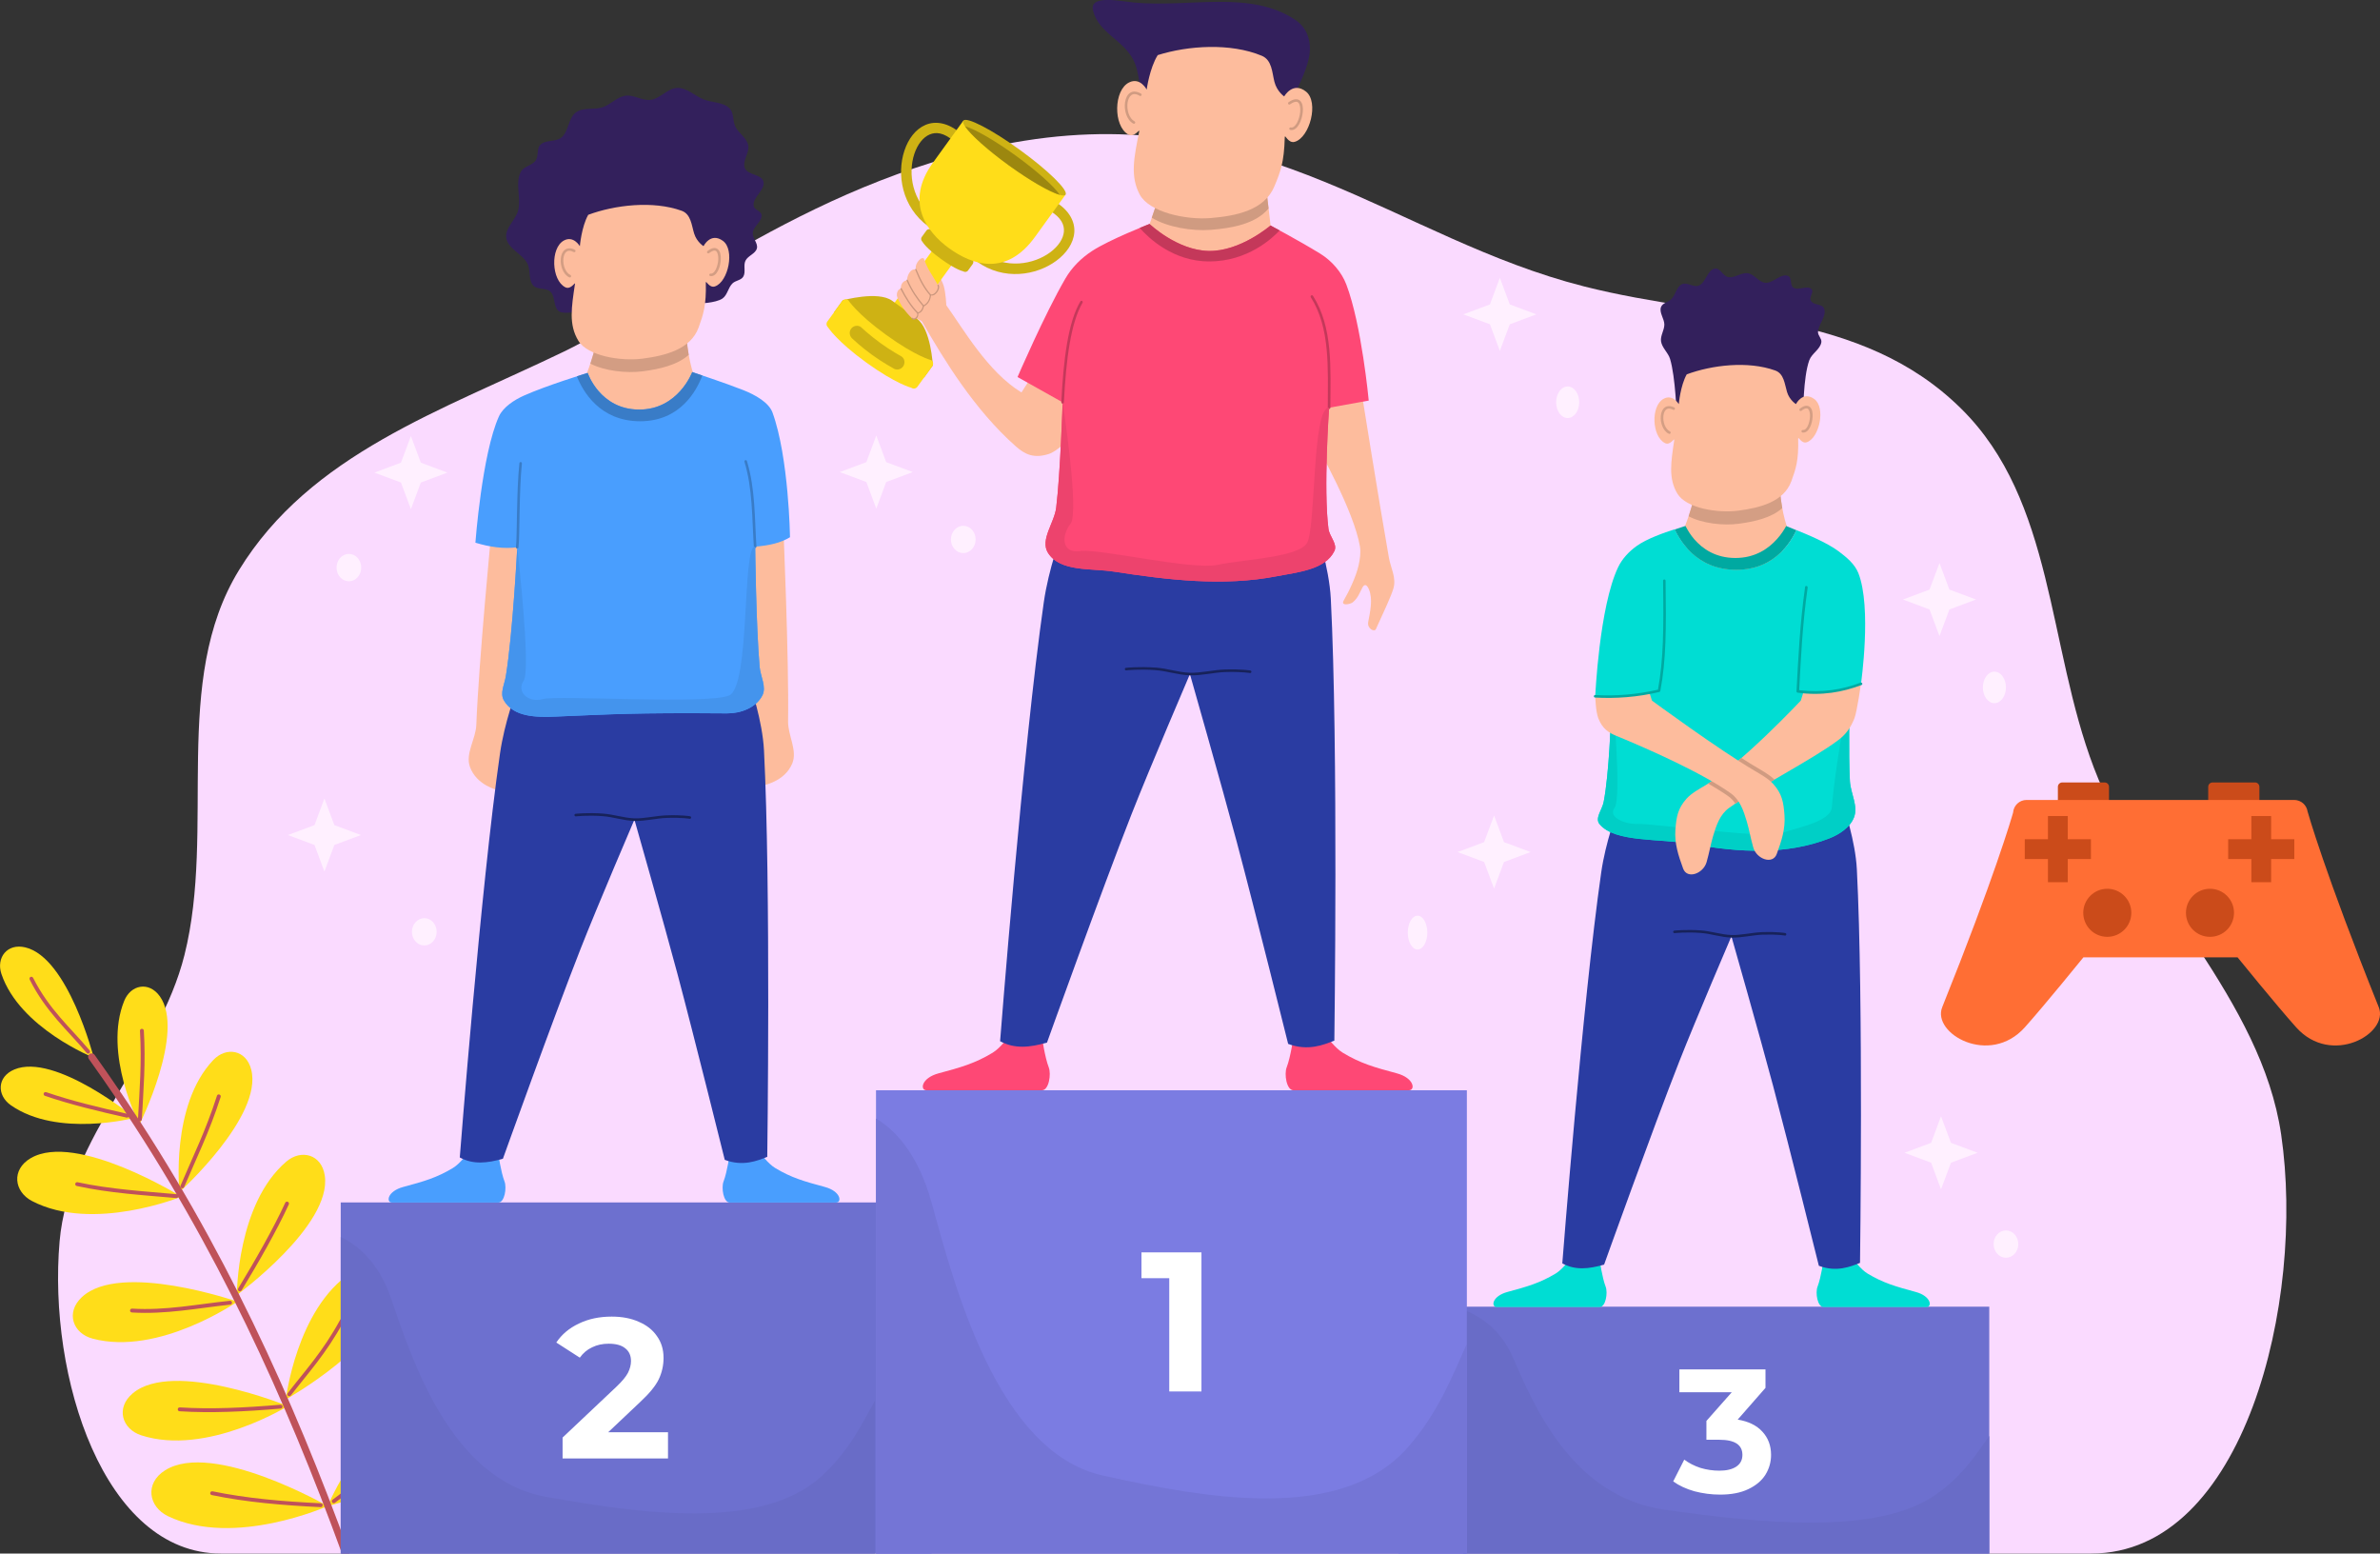 <?xml version="1.0" encoding="UTF-8"?>
<svg id="Layer_2" data-name="Layer 2" xmlns="http://www.w3.org/2000/svg" viewBox="0 0 443.61 289.5">
  <rect x="0" y="0" width="443.61" height="289.5" fill="#333333" stroke="none"/>
  <defs>
    <style>
      .cls-1 {
        fill: #2a3ca2;
      }

      .cls-2 {
        fill: #33205c;
      }

      .cls-3 {
        fill: #397cc7;
      }

      .cls-4 {
        fill: #cb4b1a;
      }

      .cls-5 {
        fill: #696cc7;
      }

      .cls-6 {
        fill: #ed436d;
      }

      .cls-7 {
        fill: #6d70cf;
      }

      .cls-8 {
        fill: #ffdd19;
      }

      .cls-9 {
        fill: #d09b81;
      }

      .cls-10 {
        fill: #fadaff;
      }

      .cls-11 {
        fill: #00cfc6;
      }

      .cls-12 {
        fill: #00a9a1;
      }

      .cls-13 {
        fill: #ff6e34;
      }

      .cls-14 {
        fill: #fff0ff;
      }

      .cls-15 {
        fill: #d49e84;
      }

      .cls-16 {
        fill: #ceb214;
      }

      .cls-17 {
        fill: #fff;
      }

      .cls-18 {
        fill: #fe4875;
      }

      .cls-19 {
        fill: #7b7ce2;
      }

      .cls-20 {
        fill: #9c870f;
      }

      .cls-21 {
        fill: #499efe;
      }

      .cls-22 {
        fill: #7475d6;
      }

      .cls-23 {
        fill: #bf525a;
      }

      .cls-24 {
        fill: #4494ed;
      }

      .cls-25 {
        fill: #d39d83;
      }

      .cls-26 {
        fill: #ca967d;
      }

      .cls-27 {
        fill: #fdbc9d;
      }

      .cls-28 {
        fill: #17225a;
      }

      .cls-29 {
        fill: #c4385a;
      }

      .cls-30 {
        fill: #00ddd3;
      }
    </style>
  </defs>
  <g id="Layer_1-2" data-name="Layer 1">
    <path class="cls-10" d="M41.17,289.5h348.62c28.57,0,39.94-47.08,35.4-78.06-3.71-25.32-25.82-44.45-34.91-68.37-8.67-22.79-7.38-49.78-24.73-66.91-18.71-18.48-44.81-16.32-70.31-22.79-34.81-8.83-59.71-34.22-104.25-27.15-38.17,6.06-67.26,30.31-85.82,39.27-22.86,11.04-47.32,19.09-60.61,40.73-12.73,20.72-4.27,48.17-10.18,71.76-4.72,18.81-21.59,34.01-23.27,53.34-2.2,25.21,8.23,58.18,30.06,58.18Z"/>
    <path class="cls-8" d="M25.12,208.31s-14.88-12.19-22.45-9.01c-3.26,1.37-3.27,4.82-.66,6.65,8.73,6.12,23.11,2.36,23.11,2.36Z"/>
    <path class="cls-8" d="M26,209.55s8.58-17.21,3.79-23.89c-2.06-2.87-5.43-2.12-6.63.83-4.02,9.87,2.84,23.06,2.84,23.06Z"/>
    <path class="cls-8" d="M33.45,222.15s15.6-14.1,13.38-22.82c-.95-3.74-4.68-4.32-7.08-1.79-8.03,8.45-6.3,24.61-6.3,24.61Z"/>
    <path class="cls-8" d="M33.81,223.01s-19.57-12.15-28.08-7.19c-3.65,2.13-3.13,6.24.25,8,11.33,5.9,27.82-.82,27.82-.82Z"/>
    <path class="cls-8" d="M44.24,242.56s-21.76-7.56-28.97-.85c-3.1,2.88-1.69,6.78,2.01,7.75,12.34,3.27,26.96-6.9,26.96-6.9Z"/>
    <path class="cls-8" d="M53.64,262.02s-21.33-8.71-28.88-2.39c-3.25,2.71-2.04,6.68,1.59,7.85,12.15,3.92,27.29-5.45,27.29-5.45Z"/>
    <path class="cls-8" d="M61.08,280.66s-21.39-12.29-30.31-6.67c-3.83,2.42-3.12,6.79.56,8.56,12.34,5.9,29.74-1.89,29.74-1.89Z"/>
    <path class="cls-8" d="M44.16,241.31s17.73-12.93,16.38-22.22c-.58-3.99-4.39-4.99-7.16-2.64-9.26,7.89-9.23,24.85-9.23,24.85Z"/>
    <path class="cls-8" d="M53.27,260.79s19.13-10.75,18.89-20.12c-.1-4.03-3.77-5.48-6.79-3.46-10.12,6.74-12.1,23.59-12.1,23.59Z"/>
    <path class="cls-8" d="M61.08,280.66s21.3-5.28,23.56-14.38c.97-3.91-2.18-6.28-5.63-5.15-11.55,3.81-17.93,19.53-17.93,19.53Z"/>
    <path class="cls-8" d="M17.48,197.11s-4.75-18.64-12.74-20.56c-3.43-.83-5.49,1.95-4.47,4.96,3.41,10.1,17.22,15.6,17.22,15.6Z"/>
    <path class="cls-23" d="M17.08,196.29c-.54,0-.84.62-.52,1.05,1.72,2.4,3.38,4.8,5.01,7.2.02.03.04.06.06.09,18.8,27.79,31.66,56.2,42.11,84.88h1.4c-10.5-28.89-23.44-57.55-42.4-85.59-.14-.21-.29-.41-.43-.62-1.52-2.24-3.07-4.48-4.67-6.72-.07-.1-.17-.18-.29-.23-.02,0-.04-.02-.06-.02-.02,0-.04-.01-.06-.01-.04,0-.09-.01-.13-.01h0Z"/>
    <path class="cls-23" d="M39.52,277.9c-.43.03-.46.64-.04.71,6.4,1.33,13.27,1.91,20.29,2.25.48.02.51-.7.04-.72-7.01-.33-13.84-.92-20.18-2.23-.04,0-.07-.01-.11,0Z"/>
    <path class="cls-23" d="M75.71,268.21c-.09,0-.18.05-.24.12-4.82,5.16-9.04,7.75-13.48,11.14-.16.12-.19.35-.07.51.12.16.35.19.5.07,4.41-3.37,8.69-6,13.57-11.22.23-.24.05-.63-.28-.61Z"/>
    <path class="cls-23" d="M52.29,261.77s-.02,0-.03,0c-6.63.57-13.01.87-18.74.5-.48-.03-.53.69-.05.72,5.79.37,12.2.07,18.85-.5.48-.03.44-.74-.04-.72Z"/>
    <path class="cls-23" d="M63.7,245.78c-.13,0-.25.07-.31.19-3.25,5.95-6.48,9.38-9.76,13.64-.12.16-.09.38.06.51.16.12.39.09.51-.07,3.25-4.22,6.53-7.71,9.82-13.73.14-.24-.04-.54-.32-.54Z"/>
    <path class="cls-23" d="M42.86,242.4s-.02,0-.02,0c-6.08.64-12,1.85-18.22,1.46-.2-.01-.37.14-.38.34-.01.2.14.37.34.38,6.34.39,12.31-.82,18.34-1.46.46-.05.41-.73-.05-.72Z"/>
    <path class="cls-23" d="M53.47,223.92c-.13.01-.25.09-.3.21-2.23,4.86-5.63,10.79-8.77,15.97-.1.17-.05.39.12.5.17.1.39.05.5-.12,3.15-5.19,6.56-11.13,8.81-16.04.12-.25-.08-.54-.36-.51Z"/>
    <path class="cls-23" d="M40.78,203.94c-.16,0-.3.11-.34.26-2.12,6.58-4.49,11.31-6.78,16.73-.08.18,0,.4.19.48.19.08.4,0,.47-.2,2.29-5.39,4.67-10.16,6.81-16.79.08-.23-.1-.48-.34-.47Z"/>
    <path class="cls-23" d="M26.42,191.72c-.2.01-.35.19-.33.39.36,5.78-.08,11.05-.37,16.44-.03.48.69.52.72.04.29-5.38.74-10.69.37-16.53-.01-.2-.18-.36-.39-.34Z"/>
    <path class="cls-23" d="M5.86,182.01c-.27,0-.45.28-.33.53,3.06,6.07,7.04,9.4,10.62,13.67.31.37.86-.1.55-.47-3.63-4.32-7.53-7.59-10.53-13.52-.06-.12-.18-.2-.32-.2Z"/>
    <path class="cls-23" d="M8.47,203.51c-.4.02-.47.58-.09.7,4.73,1.62,9.92,2.87,15.2,4.05.2.06.4-.07.45-.27.04-.2-.09-.4-.29-.43-5.27-1.18-10.44-2.42-15.12-4.03-.05-.02-.09-.02-.14-.02Z"/>
    <path class="cls-23" d="M14.39,220.3c-.44,0-.51.62-.08.71,6.15,1.34,12.37,1.7,18.55,2.25.2.02.37-.13.39-.33.02-.2-.13-.37-.33-.39-6.19-.55-12.37-.92-18.46-2.23-.02,0-.05,0-.07-.01Z"/>
    <rect class="cls-7" x="63.51" y="224.08" width="110.13" height="65.42"/>
    <path class="cls-5" d="M63.51,230.51v59h99.55v-28.46c-2.18,3.85-4.71,9.35-10.07,14.16-11.18,10.06-33.53,6.88-51.28,3.71-17.75-3.18-24.98-25.76-28.84-37.03-2.38-6.96-6.53-10.04-9.36-11.38Z"/>
    <rect class="cls-7" x="260.65" y="243.5" width="110.13" height="46.01"/>
    <path class="cls-5" d="M272.7,244.05v45.46h98.08v-21.93c-2.15,2.96-4.65,7.2-9.92,10.91-11.01,7.75-33.04,5.3-50.52,2.86-17.49-2.45-24.61-19.85-28.41-28.53-2.35-5.36-6.44-7.73-9.22-8.77Z"/>
    <rect class="cls-19" x="163.28" y="203.17" width="110.13" height="86.34"/>
    <path class="cls-4" d="M421.13,146.62v16.05c0,.45-.37.81-.82.81h-7.9c-.46,0-.82-.36-.82-.81v-16.05c0-.45.37-.81.82-.81h7.9c.45,0,.82.36.82.81Z"/>
    <path class="cls-4" d="M393.1,146.62v16.05c0,.45-.37.81-.82.81h-7.89c-.46,0-.82-.36-.82-.81v-16.05c0-.45.37-.81.82-.81h7.89c.45,0,.82.36.82.81Z"/>
    <path class="cls-13" d="M377.74,149.07c-1.34,0-2.43,1.04-2.52,2.36-.26.93-3.47,12.01-13.21,36.26-1.97,4.9,8.82,11.1,15.4,3.75,3.78-4.23,10.92-13.04,10.92-13.04h28.73s7.14,8.81,10.92,13.04c6.57,7.35,17.37,1.16,15.4-3.75-10.18-25.35-13.26-36.44-13.26-36.44v.02c-.17-1.25-1.23-2.2-2.52-2.2h-49.86Z"/>
    <path class="cls-4" d="M397.26,170.1c0,2.47-2.01,4.48-4.48,4.48-1.19,0-2.33-.47-3.17-1.31-.84-.84-1.31-1.98-1.31-3.17,0-2.47,2.01-4.48,4.48-4.48s4.48,2.01,4.48,4.48Z"/>
    <path class="cls-4" d="M416.4,170.1c0,1.19-.47,2.33-1.31,3.17-.84.84-1.98,1.31-3.17,1.31s-2.33-.47-3.17-1.31c-.84-.84-1.31-1.98-1.31-3.17,0-2.47,2.01-4.48,4.48-4.48s4.48,2.01,4.48,4.48Z"/>
    <rect class="cls-4" x="381.72" y="152.07" width="3.69" height="12.33"/>
    <rect class="cls-4" x="377.4" y="156.39" width="12.33" height="3.69"/>
    <rect class="cls-4" x="419.63" y="152.07" width="3.69" height="12.33"/>
    <rect class="cls-4" x="415.31" y="156.39" width="12.33" height="3.69"/>
    <path class="cls-18" d="M187.95,193.23s-1.47,2.06-2.94,2.95c-3.27,1.98-5.93,2.73-10.05,3.83-3.27.88-3.51,3.16-2.26,3.16h21.51c1.3,0,1.75-3.01,1.27-4.26-.75-1.94-1.27-5.69-1.27-5.69h-6.26Z"/>
    <path class="cls-18" d="M247.35,193.23s1.47,2.06,2.94,2.95c3.28,1.98,5.93,2.73,10.05,3.83,3.27.88,3.51,3.16,2.26,3.16h-21.51c-1.3,0-1.75-3.01-1.27-4.26.75-1.94,1.27-5.69,1.27-5.69h6.26Z"/>
    <path class="cls-1" d="M197.81,99.75s-2.33,6.04-3.26,12.51c-3.9,27.11-8.14,81.77-8.14,81.77,2.74,1.49,5.55,1.16,8.74.26,0,0,10.2-28.43,15.73-42.49,3.46-8.8,10.91-26.18,10.91-26.18,0,0,5.94,20.82,8.73,31.27,3.34,12.51,9.58,37.64,9.58,37.64,3.69,1.39,6.6.18,8.61-.61,0,0,.75-54.93-.66-82.35-.31-5.96-2.74-13.03-2.74-13.03l-47.49,1.2Z"/>
    <path class="cls-28" d="M215.37,124.41c-3.05-.23-5.5.04-5.5.04-.13.01-.23.13-.21.26.01.13.13.23.27.21,0,0,2.41-.27,5.42-.04,2.19.16,4.16.89,6.44.97,2.09.07,4.51-.54,6.5-.61,3.19-.1,4.67.18,4.67.18.13.03.26-.06.29-.19.02-.13-.06-.26-.2-.28,0,0-1.55-.29-4.78-.19-2.08.07-4.49.67-6.47.61-2.19-.07-4.15-.8-6.42-.97Z"/>
    <path class="cls-27" d="M253.79,73.13s3.28,20.55,5.09,30.79c.34,1.94,1.44,3.77.83,5.77-.49,1.61-1.62,3.93-3.26,7.56-.27.59-1.65-.11-1.43-1.31.36-2.01.92-4.25.13-6.13-.38-.89-.83-1.03-1.2-.34-.55,1.04-.84,1.98-1.8,2.77-.46.38-2.34.76-1.68-.36.96-1.63,2.3-4.47,2.75-6.48.26-1.16.45-2.38.26-3.56-1.11-6.65-7.93-18.6-7.93-18.6,0,0,.73-9.56.99-9.51.26.04,7.25-.61,7.25-.61Z"/>
    <path class="cls-27" d="M192.45,69.92l-2.06,3.21c-6.27-3.81-10.88-11.89-14-16.24,0,0-.11-2.31-.48-3.58-.68-2.28-3.06-4.45-3.06-4.45l-3.85,9.88s2.55.65,2.91,1.28c4.06,7.04,9.67,16.29,17.42,23.15,1.72,1.52,3.38,2.33,6.21,1.41,1.58-.51,3.9-2.96,3.9-2.96l1.54-9.47-8.53-2.23Z"/>
    <rect class="cls-8" x="165.57" y="50.17" width="13.69" height="4.51" transform="translate(28.86 161.36) rotate(-54.11)"/>
    <path class="cls-16" d="M173.6,42.83s1.02,1.42,3.45,3.18c2.43,1.76,4.1,2.28,4.1,2.28.32.18.36.63.15.92l-.86,1.19c-.21.3-.63.36-.93.15,0,0-1.27-.23-4.1-2.28-2.84-2.05-3.45-3.18-3.45-3.18-.27-.25-.36-.63-.15-.93l.86-1.19c.21-.3.63-.36.93-.15Z"/>
    <path class="cls-16" d="M196.79,37.66l-1.02,1.66c2.05,1.26,2.63,2.57,2.53,3.85-.1,1.29-1.02,2.72-2.55,3.85-3.06,2.27-8.28,3.21-12.51.15l-1.14,1.58c4.99,3.61,11.1,2.58,14.8-.16,1.85-1.37,3.17-3.21,3.34-5.26.16-2.05-.98-4.15-3.45-5.66Z"/>
    <path class="cls-16" d="M178.99,24.78l-1.26,1.48c-1.84-1.56-3.26-1.7-4.45-1.2-1.19.5-2.26,1.82-2.86,3.63-1.2,3.62-.45,8.87,3.77,11.93l-1.14,1.58c-4.99-3.61-5.93-9.74-4.48-14.11.72-2.19,2.06-4.02,3.95-4.82,1.9-.8,4.24-.37,6.46,1.51Z"/>
    <path class="cls-8" d="M179.53,22.52l19.05,13.79-5.66,7.83c-5.36,7.42-11.64,5.29-16.04,2.11-4.3-3.11-8.2-8.72-3.01-15.9l5.66-7.83Z"/>
    <path class="cls-16" d="M157.08,55.95l-1.63,2.25,16.79,12.15,1.63-2.25s-.34-6.81-2.96-8.71l-4.63-3.35c-2.62-1.9-9.19-.08-9.19-.08Z"/>
    <path class="cls-16" d="M198.61,36.28c-.28.38-1.55.02-3.53-1-1.98-1.02-4.52-2.63-7.04-4.45-2.53-1.83-4.84-3.74-6.43-5.3-1.59-1.56-2.33-2.66-2.06-3.04.58-.8,5.31,1.65,10.57,5.46,5.26,3.81,9.07,7.54,8.49,8.34Z"/>
    <path class="cls-20" d="M189.35,29.02c-3.88-2.81-7.64-4.98-9.48-5.49,1.06,1.6,4.3,4.48,8.18,7.29s7.64,4.98,9.48,5.49c-1.06-1.6-4.3-4.48-8.18-7.29Z"/>
    <path class="cls-27" d="M172.27,48.32c-.28-.77-1.82.62-1.57,1.91-1.1-.27-1.69,1.39-1.61,1.99-.87.08-1.29,1-1.14,1.59-.49-.08-1.01.87-.69,1.61.63,1.45,1.42,2.64,2.76,3.92.46.44,1.26-.38,1.03-.99.56-.09.93-.69,1.07-1.33.68-.28,1.25-1.07,1.31-2.04.81.22,1.77-1.17,1.41-1.82-1.12-2.03-1.84-2.77-2.59-4.84Z"/>
    <path class="cls-26" d="M167.96,53.68c-.09,0-.15.1-.11.18.85,1.66,1.82,3.24,3.13,4.57.05.05.12.05.17,0,.05-.05.05-.12,0-.17-1.28-1.3-2.24-2.86-3.08-4.51-.02-.04-.06-.07-.11-.07Z"/>
    <path class="cls-26" d="M169.09,52.1c-.09,0-.14.09-.11.17.84,1.95,1.91,3.47,3.06,4.83.04.05.12.06.17.01.05-.04.06-.12.01-.17-1.14-1.34-2.19-2.85-3.02-4.77-.02-.05-.06-.07-.11-.07Z"/>
    <path class="cls-26" d="M170.7,50.1c-.09,0-.15.09-.11.17.88,2.17,1.71,3.64,2.77,4.79.04.06.12.06.17.01.05-.05.05-.13,0-.17-1.02-1.12-1.84-2.57-2.72-4.72-.02-.05-.06-.08-.11-.08Z"/>
    <polygon class="cls-27" points="236.04 35.29 237.02 43.69 225.24 51.62 213.67 43.52 216.92 34.05 236.04 35.29"/>
    <path class="cls-18" d="M236.81,42.02s5.32,2.82,9.3,5.27c2.1,1.3,3.95,3.4,4.83,5.72,2.86,7.5,4.18,21.64,4.18,21.64l-7.39,1.33s-1.09,15.11-.12,22.57c.18,1.41,1.73,2.83,1.11,4.11-1.68,3.52-6.89,3.97-10.71,4.71-9.96,1.95-20.4.7-30.43-.86-4.2-.65-10.02.1-12.26-3.51-1.5-2.42,1.2-5.57,1.54-8.4.79-6.51,1.2-19.63,1.2-19.63l-8.4-4.71s5.02-11.65,8.91-18.34c1.22-2.1,2.94-3.81,4.97-5.14,3.3-2.16,10.72-5.04,10.72-5.04,0,0,5.13,4.92,11.03,5.03,5.9.11,11.51-4.74,11.51-4.74Z"/>
    <path class="cls-29" d="M214.27,41.73s-.76.3-1.84.74c1.65,1.88,6.21,6.25,12.95,6.25,7.24,0,11.86-4.41,13.13-5.78-.96-.52-1.7-.92-1.7-.92,0,0-5.61,4.85-11.51,4.74-5.9-.11-11.03-5.03-11.03-5.03Z"/>
    <path class="cls-2" d="M212.55,17.63s-.1-4.16-1.31-6.48c-2-3.82-6.46-4.99-7.51-9.18-.75-3.02,5-1.75,7.62-1.5,10.42.99,21.69-2.4,30.09,3.24,1.86,1.25,2.9,3.3,2.68,6.07-.3,3.66-3.96,9.82-3.96,9.82l-27.6-1.97Z"/>
    <path class="cls-9" d="M216.92,34.05l-2.24,6.52c2.87,1.77,7.55,2.54,11.01,2.26,4.02-.32,8.37-1.12,10.76-3.98l-.42-3.55-19.11-1.24Z"/>
    <path class="cls-27" d="M212.33,24.52c-.94,4.74-1.74,8.31.12,11.76,1.75,3.25,8.55,4.73,13.15,4.36,4.79-.39,10.06-1.45,11.92-5.88,1.12-2.68,1.83-4.44,1.95-9.19.02-.7.6,1.22,1.86.86,2.81-.82,4.54-7.42,2.1-9.36-2.47-1.97-4.07.9-4.07.9,0,0-1.36-.92-1.82-2.73-.44-1.74-.44-4.05-2.36-4.85-5.84-2.43-13.73-1.9-19.39-.12-1.52,2.43-2.06,6.42-2.06,6.42,0,0-1.2-2.35-3.27-1.33-2.9,1.42-2.98,8.08-.18,9.7,1.19.69,2.2-1.24,2.06-.55Z"/>
    <path class="cls-9" d="M211.53,17.06c-.35-.01-.66.08-.92.26-.52.36-.8,1.01-.91,1.74-.11.72-.04,1.53.21,2.25.25.72.68,1.37,1.32,1.72.12.07.27.03.33-.09.07-.12.02-.27-.1-.33-.5-.27-.88-.81-1.1-1.45-.22-.64-.28-1.39-.19-2.03.1-.64.35-1.16.71-1.41.35-.25.83-.29,1.54.13.12.08.27.04.34-.08.07-.12.03-.27-.1-.33-.41-.24-.79-.35-1.14-.37Z"/>
    <path class="cls-9" d="M241.42,18.5c-.37.04-.77.22-1.24.55-.26.18.02.58.28.39.43-.3.77-.44,1.02-.47.25-.03.39.03.53.17.26.26.4.91.34,1.66-.06.74-.3,1.56-.63,2.14-.17.29-.36.52-.55.66-.19.14-.36.19-.56.15-.14-.04-.27.05-.3.18-.03.14.07.27.21.29.34.07.66-.04.93-.23.27-.19.49-.48.68-.81.38-.66.63-1.53.7-2.35.07-.81-.03-1.58-.48-2.03-.23-.23-.55-.34-.92-.3Z"/>
    <path class="cls-29" d="M201.56,56.05c-.08,0-.15.05-.19.12-2.27,3.83-3.15,10.72-3.55,18.8,0,.13.1.24.23.25.13,0,.25-.1.25-.23.4-8.05,1.31-14.92,3.48-18.58.1-.17-.03-.38-.23-.37Z"/>
    <path class="cls-29" d="M244.52,55.02c-.19,0-.31.21-.2.37,3.64,5.73,3.18,13.22,3.17,20.59,0,.13.11.24.24.24.13,0,.24-.11.24-.24.02-7.34.51-14.94-3.24-20.85-.04-.07-.12-.11-.2-.11Z"/>
    <path class="cls-30" d="M292.57,234.71s-1.31,1.83-2.62,2.62c-2.92,1.76-5.29,2.43-8.95,3.42-2.92.78-3.13,2.82-2.01,2.82h19.16c1.16,0,1.56-2.69,1.13-3.79-.67-1.73-1.13-5.07-1.13-5.07h-5.57Z"/>
    <path class="cls-30" d="M345.48,234.71s1.31,1.83,2.62,2.62c2.92,1.76,5.29,2.43,8.95,3.42,2.92.78,3.13,2.82,2.01,2.82h-19.16c-1.16,0-1.56-2.69-1.13-3.79.67-1.73,1.13-5.07,1.13-5.07h5.57Z"/>
    <path class="cls-1" d="M301.35,151.44s-2.07,5.38-2.9,11.15c-3.47,24.15-7.25,72.84-7.25,72.84,2.44,1.33,4.94,1.04,7.79.23,0,0,9.08-25.33,14.01-37.85,3.08-7.84,9.72-23.32,9.72-23.32,0,0,5.29,18.54,7.77,27.86,2.97,11.14,8.53,33.53,8.53,33.53,3.29,1.24,5.88.16,7.67-.54,0,0,.67-48.93-.59-73.35-.27-5.3-2.44-11.61-2.44-11.61l-42.3,1.07Z"/>
    <path class="cls-28" d="M317,173.38c-2.72-.2-4.91.04-4.91.04-.14,0-.24.13-.22.26.02.14.14.23.28.21,0,0,2.15-.24,4.82-.04,1.95.14,3.7.8,5.74.87,1.87.06,4.02-.48,5.79-.54,2.84-.09,4.16.16,4.16.16.13.03.27-.05.29-.19.02-.13-.07-.26-.2-.28,0,0-1.39-.26-4.26-.17-1.86.06-4,.6-5.76.54-1.94-.07-3.69-.71-5.72-.86Z"/>
    <path class="cls-2" d="M107.55,58.02s-2.41.61-3.34,0c-1.12-.73-.64-2.77-1.63-3.68-.82-.76-2.41-.29-3.17-1.12-.97-1.04-.46-2.85-1.11-4.11-.95-1.84-3.66-2.75-3.94-4.8-.26-1.85,1.79-3.33,2.23-5.14.57-2.34-.64-5.09.51-7.2.55-1,2.09-1.12,2.74-2.06.58-.83.16-2.18.86-2.91.96-1.01,2.87-.49,3.94-1.37,1.4-1.16,1.26-3.66,2.74-4.71,1.38-.97,3.38-.4,4.97-.94,1.49-.51,2.65-1.9,4.2-2.14,1.57-.24,3.13.97,4.72.77,1.83-.23,3.21-2.23,5.06-2.23,1.75,0,3.17,1.49,4.8,2.14,1.6.64,3.69.47,4.89,1.71.81.84.52,2.3,1.03,3.34.61,1.25,2.07,2.07,2.4,3.43.34,1.43-1.19,3.02-.6,4.37.56,1.28,3.02,1.07,3.43,2.4.48,1.58-2.1,3-1.8,4.63.13.72,1.36.91,1.46,1.63.17,1.23-1.51,2.11-1.63,3.34-.1,1,1.01,1.94.77,2.91-.26,1.02-1.69,1.36-2.14,2.32-.43.91.13,2.16-.43,3-.42.64-1.42.67-1.97,1.2-.82.78-.95,2.19-1.88,2.83-1.28.87-4.54.94-4.54.94l-22.54,1.46Z"/>
    <path class="cls-27" d="M127.79,60.96c.25,3.39.61,6.8,2.03,10.4l-3.62,8.86-14.23-.03-3.37-8.72c1.73-3.95,2.5-7.13,3.1-10.18l16.09-.34Z"/>
    <path class="cls-25" d="M127.79,60.96l-16.09.34c-.4,2.03-.88,4.12-1.66,6.46,2.66,1.38,6.76,1.83,9.77,1.43,3.1-.4,6.41-1.14,8.56-3.06-.3-1.74-.46-3.46-.59-5.17Z"/>
    <path class="cls-27" d="M107.16,52.96c-.63,4.29-1.19,7.53.64,10.54,1.72,2.83,7.88,3.86,11.99,3.33,4.28-.56,8.96-1.75,10.43-5.81.88-2.45,1.44-4.07,1.34-8.33-.02-.63.6,1.07,1.71.68,2.49-.86,3.74-6.85,1.47-8.49-2.3-1.66-3.61.99-3.61.99,0,0-1.26-.77-1.75-2.36-.48-1.54-.58-3.61-2.34-4.24-5.34-1.91-12.4-1.09-17.4.76-1.26,2.25-1.56,5.85-1.56,5.85,0,0-1.18-2.05-2.99-1.05-2.54,1.4-2.31,7.38.27,8.7,1.1.56,1.92-1.21,1.82-.58Z"/>
    <path class="cls-25" d="M106.1,46.28c-.32,0-.6.1-.83.28-.46.35-.68.96-.74,1.61-.07.66.03,1.38.29,2.02.26.64.68,1.21,1.28,1.49.12.07.27.02.33-.11.06-.12,0-.27-.12-.33-.46-.22-.81-.68-1.04-1.24-.23-.56-.31-1.22-.26-1.8.06-.58.26-1.05.56-1.28.3-.23.71-.29,1.36.05.12.06.26.01.32-.1.06-.12.01-.26-.1-.32-.38-.2-.73-.28-1.05-.28Z"/>
    <path class="cls-25" d="M132.97,46.23c-.33.05-.69.23-1.1.56-.1.08-.12.23-.04.34.08.1.23.12.34.04.37-.29.67-.42.88-.46.21-.04.34.01.46.12.24.21.39.79.37,1.45-.02.67-.2,1.41-.47,1.94-.14.27-.3.48-.46.61-.16.13-.31.18-.47.15-.13-.02-.26.07-.28.2-.02.14.08.26.21.27.31.04.61-.06.84-.25.24-.19.43-.45.58-.76.32-.62.5-1.41.52-2.15.02-.74-.09-1.43-.53-1.82-.22-.2-.52-.29-.86-.24Z"/>
    <path class="cls-27" d="M91.61,98.82s-2.38,24.56-2.83,36.26c-.1,2.63-2.07,5.32-1.2,7.8,1.23,3.5,5.23,4.37,5.23,4.37l1.89-9.51,3.68-37.8-6.77-1.12Z"/>
    <path class="cls-27" d="M146,98.06s1.07,24.65.89,36.36c-.04,2.63,1.79,5.42.78,7.85-1.42,3.43-5.46,4.09-5.46,4.09l-1.38-9.6-1.67-37.94,6.82-.75Z"/>
    <path class="cls-21" d="M87.12,214.95s-1.35,1.89-2.71,2.71c-3.01,1.82-5.46,2.51-9.25,3.53-3.01.81-3.23,2.91-2.08,2.91h19.79c1.2,0,1.61-2.77,1.17-3.92-.69-1.79-1.17-5.23-1.17-5.23h-5.76Z"/>
    <path class="cls-21" d="M141.78,214.95s1.35,1.89,2.71,2.71c3.01,1.82,5.46,2.51,9.25,3.53,3.01.81,3.23,2.91,2.08,2.91h-19.79c-1.2,0-1.61-2.77-1.17-3.92.69-1.79,1.17-5.23,1.17-5.23h5.76Z"/>
    <path class="cls-1" d="M96.19,128.94s-2.14,5.56-3,11.51c-3.59,24.95-7.49,75.24-7.49,75.24,2.52,1.37,5.11,1.07,8.04.24,0,0,9.38-26.16,14.47-39.1,3.18-8.1,10.04-24.09,10.04-24.09,0,0,5.46,19.15,8.03,28.77,3.07,11.51,8.81,34.63,8.81,34.63,3.4,1.28,6.08.17,7.92-.56,0,0,.69-50.54-.61-75.77-.28-5.48-2.52-11.99-2.52-11.99l-43.69,1.11Z"/>
    <path class="cls-28" d="M112.36,151.61c-2.81-.21-5.07.04-5.07.04-.32.04-.27.51.05.48,0,0,2.22-.25,4.98-.04,2.01.15,3.82.82,5.93.89,1.93.06,4.15-.5,5.98-.56,2.93-.1,4.3.16,4.3.16.13.02.26-.06.28-.19.02-.13-.06-.26-.19-.28,0,0-1.43-.27-4.4-.17-1.91.06-4.13.62-5.95.56-2.01-.07-3.82-.74-5.91-.89Z"/>
    <path class="cls-21" d="M109.54,69.49s-7.67,2.34-11.93,4.25c-1.74.78-3.84,2.13-4.62,3.87-3.15,6.98-4.38,23.52-4.38,23.52,2.6.79,5.2,1.19,7.8.86,0,0-.82,16.13-2.14,24.09-.26,1.54-1.13,3.11-.34,4.46,1.81,3.1,6.01,3.15,9.6,3,10.66-.44,14.59-.74,31.97-.6,2.58.02,5.42-1.05,6.6-3.34.81-1.57-.36-3.56-.51-5.32-.68-7.68-.83-22.41-.83-22.41,2.66-.22,4.72-.69,6.49-1.76,0,0-.21-14.83-3.26-23.23-.68-1.88-3.23-3.31-5.49-4.2-3.39-1.34-9.47-3.34-9.47-3.34,0,0-2.59,7.01-9.91,6.99-7.32-.02-9.57-6.83-9.57-6.83Z"/>
    <path class="cls-3" d="M129.02,69.33s-2.59,7.01-9.91,6.99c-7.32-.02-9.57-6.83-9.57-6.83,0,0-.82.25-2.02.64,1.14,2.83,4.29,8.37,11.8,8.37s10.54-5.74,11.59-8.53c-1.06-.36-1.89-.64-1.89-.64Z"/>
    <path class="cls-2" d="M312.52,77.58s-.2-7.27-1.24-10.71c-.36-1.17-1.51-2.06-1.68-3.28-.14-1.04.61-2.05.62-3.1,0-1.11-1.01-2.24-.62-3.28.29-.77,1.38-.91,1.95-1.5.78-.81.93-2.27,1.95-2.75.94-.44,2.13.63,3.1.27,1.39-.52,1.62-3.03,3.1-3.19.95-.1,1.45,1.4,2.39,1.59,1.24.25,2.47-.91,3.72-.71,1.2.19,1.98,1.63,3.19,1.77,1.49.17,2.98-1.89,4.34-1.24.69.33.27,1.67.89,2.12.93.69,2.72-.54,3.45.35.43.53-.47,1.42-.18,2.04.54,1.11,2.19.48,2.54,1.66.4,1.36-1.11,2.83-1.18,4.24-.03.66.71,1.22.63,1.88-.18,1.34-1.79,2.11-2.25,3.38-1.18,3.24-1.13,10.27-1.13,10.27l-23.57.17Z"/>
    <path class="cls-27" d="M331.61,89.6c.24,3.21.58,6.44,1.92,9.86l-3.43,8.4-13.48-.02-3.19-8.26c1.64-3.75,2.37-6.76,2.94-9.65l15.24-.32Z"/>
    <path class="cls-15" d="M331.61,89.6l-15.24.32c-.39,1.97-.86,4.01-1.63,6.29,2.52,1.34,6.46,1.77,9.33,1.39,2.95-.39,6.1-1.09,8.13-2.92-.31-1.72-.46-3.4-.59-5.08Z"/>
    <path class="cls-27" d="M312.06,82.02c-.6,4.07-1.13,7.14.6,9.99,1.63,2.69,7.47,3.66,11.36,3.15,4.06-.53,8.49-1.66,9.88-5.51.84-2.32,1.37-3.85,1.26-7.89-.01-.6.57,1.01,1.62.65,2.36-.82,3.54-6.49,1.39-8.05-2.18-1.57-3.42.94-3.42.94,0,0-1.2-.73-1.66-2.24-.45-1.46-.55-3.43-2.21-4.02-5.07-1.82-11.75-1.03-16.49.72-1.19,2.13-1.48,5.55-1.48,5.55,0,0-1.12-1.94-2.84-.99-2.41,1.33-2.19,7,.26,8.25,1.04.53,1.82-1.15,1.73-.55Z"/>
    <path class="cls-15" d="M311.06,75.68c-.3,0-.57.1-.79.27-.43.34-.65.91-.71,1.54-.06.62.03,1.31.28,1.92.24.61.64,1.15,1.21,1.42.12.07.27.02.33-.11.06-.12,0-.27-.12-.33-.43-.21-.76-.64-.98-1.17-.21-.53-.3-1.16-.24-1.7.05-.54.25-.99.53-1.21.28-.22.66-.27,1.28.05.12.06.26.01.32-.1.06-.12.02-.26-.1-.32-.36-.19-.7-.27-1.01-.26Z"/>
    <path class="cls-15" d="M336.52,75.63c-.32.05-.66.23-1.05.53-.1.08-.12.23-.04.34.08.1.23.12.34.04.35-.27.63-.4.83-.43.2-.03.31,0,.42.11.22.2.37.74.35,1.37-.02.63-.19,1.33-.44,1.83-.13.25-.28.45-.43.57-.15.12-.29.16-.44.14-.13-.02-.26.07-.28.2-.02.13.08.26.21.27.3.04.58-.06.81-.24.23-.18.41-.44.56-.73.3-.59.47-1.34.5-2.04.02-.7-.09-1.36-.5-1.74-.21-.19-.51-.28-.83-.23Z"/>
    <path class="cls-30" d="M312.16,98.63c-1.97.63-5.19,1.74-7.12,3.13-1.42,1.02-2.69,2.37-3.44,3.95-3.51,7.34-4.26,24.04-4.26,24.04l2.94,3.69s-.34,10.77-1.38,16.03c-.28,1.44-1.69,3.01-.75,4.13,2.89,3.46,11.26,2.61,17.22,3.69,8.89,1.62,17.65,2.05,25.61-1.06,1.86-.73,3.83-2.02,4.57-3.88.84-2.11-.62-4.5-.75-6.76-.28-4.92-.06-14.78-.06-14.78l2.13-3.38s2.05-14.26-.5-20.66c-.67-1.67-2.19-2.93-3.63-4.01-2.18-1.63-5.81-3.14-7.9-3.97-.19.41-.42.84-.68,1.29-.28.47-.6.95-.96,1.43-.36.48-.78.95-1.24,1.4-.46.45-.98.88-1.54,1.27-.57.39-1.19.74-1.88,1.03-.34.15-.7.28-1.07.4-.37.12-.76.22-1.17.3-.4.08-.82.15-1.26.19-.44.04-.89.07-1.36.07s-.93-.02-1.37-.06c-.44-.04-.86-.1-1.27-.18-.82-.16-1.57-.39-2.26-.67-.69-.28-1.32-.62-1.9-1-.58-.38-1.1-.79-1.57-1.23-.47-.44-.89-.9-1.27-1.37-.38-.47-.71-.94-1-1.4-.29-.46-.54-.91-.75-1.34-.05-.1-.08-.17-.12-.26Z"/>
    <path class="cls-12" d="M332.93,98.02c-.18.33-.41.72-.69,1.13-.28.41-.62.86-1.02,1.3-.39.44-.85.88-1.36,1.3-.51.41-1.09.8-1.73,1.13-.32.16-.66.32-1.01.45-.35.13-.73.25-1.12.35-.39.1-.8.17-1.22.22-.42.05-.87.08-1.33.08-.46,0-.9-.03-1.33-.08-.42-.05-.83-.13-1.21-.22-.39-.1-.75-.21-1.1-.34-.35-.13-.68-.28-.99-.44-.63-.32-1.18-.7-1.68-1.1-.49-.4-.92-.84-1.3-1.26-.37-.43-.69-.86-.95-1.26-.26-.4-.47-.78-.64-1.1-.04-.08-.03-.06-.06-.14h-.14s-1.17.39-1.89.63c.04.09.07.17.12.26.21.43.46.88.75,1.34.29.46.62.94,1,1.4.38.47.8.93,1.27,1.37.47.44.99.85,1.57,1.23.58.38,1.21.72,1.9,1,.69.29,1.44.51,2.26.67.41.08.83.14,1.27.18.44.04.9.06,1.37.06s.92-.02,1.36-.07c.44-.04.86-.11,1.26-.19.4-.08.79-.18,1.17-.3.37-.12.73-.25,1.07-.4.68-.29,1.31-.64,1.88-1.03.57-.39,1.08-.82,1.54-1.27.46-.45.87-.92,1.24-1.4.36-.48.68-.96.96-1.43.26-.45.49-.88.68-1.29-.7-.28-1.89-.77-1.9-.78Z"/>
    <polygon class="cls-17" points="223.94 233.38 223.94 259.3 217.94 259.3 217.94 238.19 212.76 238.19 212.76 233.38 223.94 233.38"/>
    <path class="cls-17" d="M124.51,266.89v4.9h-19.65v-3.9l10.03-9.47c1.07-1.01,1.78-1.88,2.16-2.6.37-.74.56-1.47.56-2.19,0-1.04-.36-1.83-1.08-2.38-.69-.57-1.72-.85-3.08-.85-1.14,0-2.17.22-3.08.67-.92.42-1.68,1.07-2.3,1.93l-4.38-2.82c1.01-1.51,2.41-2.69,4.2-3.53,1.78-.87,3.83-1.3,6.13-1.3,1.93,0,3.61.32,5.05.97,1.46.62,2.59,1.51,3.38,2.67.82,1.14,1.23,2.49,1.23,4.05,0,1.41-.3,2.74-.89,3.98-.59,1.24-1.75,2.65-3.45,4.23l-5.98,5.65h11.18Z"/>
    <path class="cls-17" d="M323.88,264.54c2.01.33,3.55,1.08,4.62,2.26,1.07,1.16,1.61,2.6,1.61,4.32,0,1.33-.35,2.56-1.05,3.7-.7,1.11-1.77,2.01-3.21,2.69-1.42.68-3.17,1.01-5.24,1.01-1.62,0-3.21-.21-4.78-.62-1.55-.44-2.87-1.05-3.96-1.84l2.06-4.06c.87.65,1.88,1.17,3.01,1.54,1.16.35,2.34.52,3.54.52,1.33,0,2.38-.25,3.14-.75.77-.52,1.15-1.25,1.15-2.19,0-1.88-1.43-2.82-4.29-2.82h-2.42v-3.51l4.72-5.34h-9.76v-4.26h16.05v3.44l-5.17,5.9Z"/>
    <path class="cls-14" d="M373.89,128.1c0,1.63-.96,2.94-2.15,2.94s-2.15-1.32-2.15-2.94.96-2.94,2.15-2.94c.57,0,1.12.31,1.52.86.4.55.63,1.3.63,2.08Z"/>
    <path class="cls-14" d="M266.04,173.79c0,1.74-.81,3.15-1.82,3.15s-1.82-1.41-1.82-3.15.81-3.15,1.82-3.15,1.82,1.41,1.82,3.15Z"/>
    <path class="cls-14" d="M181.85,100.53c0,1.4-1.03,2.54-2.3,2.54-.61,0-1.2-.27-1.63-.74-.43-.48-.68-1.12-.68-1.8s.24-1.32.68-1.8c.43-.48,1.02-.75,1.63-.75,1.27,0,2.3,1.14,2.3,2.55Z"/>
    <polygon class="cls-14" points="285.29 158.78 280.33 160.63 278.48 165.59 276.63 160.63 271.67 158.78 276.63 156.93 278.48 151.97 280.33 156.93 285.29 158.78"/>
    <polygon class="cls-14" points="368.31 111.72 363.35 113.58 361.5 118.53 359.65 113.58 354.69 111.72 359.65 109.87 361.5 104.92 363.35 109.87 368.31 111.72"/>
    <polygon class="cls-14" points="286.36 58.58 281.41 60.43 279.56 65.39 277.71 60.43 272.75 58.58 277.71 56.73 279.56 51.77 281.41 56.73 286.36 58.58"/>
    <polygon class="cls-14" points="170.14 87.97 165.18 89.82 163.33 94.78 161.48 89.82 156.52 87.97 161.48 86.12 163.33 81.16 165.18 86.12 170.14 87.97"/>
    <polygon class="cls-14" points="83.39 88.07 78.44 89.92 76.59 94.88 74.73 89.92 69.78 88.07 74.73 86.22 76.59 81.26 78.44 86.22 83.39 88.07"/>
    <path class="cls-14" d="M67.33,105.77c0,1.41-1.03,2.55-2.3,2.55-.61,0-1.2-.27-1.63-.75-.43-.48-.67-1.12-.67-1.8s.24-1.32.67-1.8c.43-.48,1.02-.75,1.63-.75,1.27,0,2.3,1.14,2.3,2.54Z"/>
    <path class="cls-14" d="M294.35,74.96c0,1.62-.96,2.94-2.15,2.94s-2.15-1.32-2.15-2.94.96-2.94,2.15-2.94c.57,0,1.12.31,1.52.86.4.55.63,1.3.63,2.08Z"/>
    <path class="cls-8" d="M158.1,55.92s1.56,2.5,7.09,6.5c5.53,4,8.39,4.7,8.39,4.7.39.22.44.76.18,1.13l-2.77,3.83c-.26.36-.76.44-1.13.18,0,0-2.9-.73-8.39-4.7-5.49-3.97-7.09-6.5-7.09-6.5-.33-.3-.44-.76-.18-1.13l2.77-3.82c.26-.36.76-.44,1.13-.18Z"/>
    <path class="cls-16" d="M160.5,60.98s1.6,1.5,3.6,2.95c2,1.45,3.92,2.49,3.92,2.49.63.4.74,1.28.3,1.88-.44.61-1.28.74-1.88.3,0,0-1.86-1.01-3.92-2.49-2.06-1.49-3.59-2.95-3.59-2.95-.58-.47-.74-1.28-.3-1.89.44-.61,1.28-.74,1.88-.3Z"/>
    <polygon class="cls-14" points="67.28 155.61 62.32 157.46 60.47 162.42 58.62 157.46 53.66 155.61 58.62 153.76 60.47 148.8 62.32 153.76 67.28 155.61"/>
    <path class="cls-14" d="M81.39,173.65c0,1.4-1.03,2.54-2.3,2.54-.61,0-1.2-.27-1.63-.74-.43-.48-.68-1.12-.68-1.8s.24-1.32.68-1.8c.43-.48,1.02-.75,1.63-.75,1.27,0,2.3,1.14,2.3,2.55Z"/>
    <polygon class="cls-14" points="368.6 214.82 363.64 216.67 361.79 221.63 359.94 216.67 354.98 214.82 359.94 212.97 361.79 208.02 363.64 212.97 368.6 214.82"/>
    <path class="cls-14" d="M376.19,231.84c0,1.41-1.03,2.54-2.3,2.54-.61,0-1.2-.27-1.63-.74-.43-.48-.67-1.13-.67-1.8s.24-1.32.67-1.8c.43-.48,1.02-.75,1.63-.75,1.27,0,2.3,1.14,2.3,2.55Z"/>
    <path class="cls-3" d="M97.05,86.1c-.12,0-.23.1-.24.22-.28,2.66-.38,6.05-.44,9.04-.06,2.99-.08,5.61-.21,6.6-.02.13.08.25.21.27.13.02.25-.08.27-.21.13-1.09.15-3.66.21-6.65.06-2.99.15-6.38.43-9,.02-.14-.1-.27-.24-.27Z"/>
    <path class="cls-3" d="M138.99,85.74c-.16,0-.27.16-.23.31,1.53,5,1.4,10.46,1.75,15.83,0,.14.12.24.26.24.14,0,.24-.13.22-.27-.34-5.34-.21-10.83-1.77-15.94-.03-.1-.13-.17-.23-.17Z"/>
    <path class="cls-11" d="M300.58,129.89l-1.58,1.93,1.29,1.61s-.34,10.77-1.38,16.03c-.28,1.44-1.69,3.01-.75,4.13,2.89,3.46,11.26,2.61,17.22,3.69,8.89,1.62,17.65,2.05,25.61-1.06,1.86-.73,3.83-2.02,4.57-3.88.84-2.11-.62-4.5-.75-6.76-.28-4.85-.07-14.42-.07-14.68-1.67,4.86-3.15,17.17-3.3,19.5-.18,2.85-6.97,3.88-9.45,4.91-2.49,1.03-24.54-1.9-26.72-1.77-2.18.13-5.7-1.2-4.33-3,1.37-1.8-.34-20.66-.34-20.66ZM345.91,128.94s-.04,0-.06.01c-.35.14-.7.78-1.05,1.75l1.11-1.76Z"/>
    <path class="cls-27" d="M346.86,127.43s-.71,5.13-1.21,6.42c-.77,1.96-1.75,3.12-3,4.06-4.63,3.51-14.94,8.76-20.37,12.65-1.7,1.21-2.37,3.23-2.97,5.23-.47,1.57-.69,3.02-1.21,4.85-.62,2.19-3.64,3.26-4.38,1.22-.89-2.44-1.63-4.67-1.44-7.26.18-2.41.46-3.95,2.07-5.76.87-.98,2.35-1.81,3.48-2.47,6.67-3.92,17.82-15.81,17.82-15.81l1.5-4.76,6.07-.75,3.64,2.38Z"/>
    <path class="cls-9" d="M324.58,141.25c-2.15,1.87-4.32,3.59-6.19,4.77,1.42.82,2.73,1.63,3.81,2.4.51.36.91.82,1.25,1.34,2.08-1.4,4.66-2.93,7.3-4.48-.99-.95-2.31-1.67-3.3-2.26-.87-.51-1.84-1.11-2.86-1.77Z"/>
    <path class="cls-27" d="M297.34,129.75s.07,2.82.57,4.1c.77,1.96,1.91,2.68,3.36,3.28,5.48,2.24,15.91,6.83,21.34,10.71,1.7,1.21,2.37,3.23,2.97,5.23.47,1.57.69,3.02,1.21,4.85.62,2.19,3.64,3.26,4.38,1.22.89-2.44,1.63-4.67,1.44-7.26-.18-2.41-.46-3.95-2.07-5.76-.87-.98-2.35-1.81-3.47-2.47-6.67-3.92-19.16-13.09-19.16-13.09l-1.5-4.76-6.07-.75-3.01,4.69Z"/>
    <path class="cls-30" d="M297.34,129.75c3.78.21,7.78-.06,11.91-1.03,1.07-5.66,1.1-11.4.97-20.5l-10.54,5.84-2.34,15.68Z"/>
    <path class="cls-30" d="M335.09,128.84c4.48.6,8.29-.1,11.77-1.41l-.72-16.25-9.45-1.75c-.98,6.97-1.26,13.16-1.6,19.41Z"/>
    <path class="cls-12" d="M336.67,109.19c-.12,0-.21.1-.22.21-.98,6.99-1.26,13.18-1.6,19.43,0,.12.08.23.21.25,4.52.61,8.37-.1,11.89-1.42.13-.04.2-.18.16-.31-.05-.13-.2-.19-.33-.13-3.39,1.28-7.09,1.93-11.43,1.39.33-6.16.61-12.27,1.58-19.13.02-.15-.1-.29-.26-.28Z"/>
    <path class="cls-12" d="M310.21,107.98c-.13,0-.24.11-.23.25.13,9.01.08,14.7-.95,20.29-4.04.93-7.97,1.21-11.68,1-.14-.02-.26.09-.27.22,0,.14.1.25.24.25,3.8.21,7.83-.06,11.97-1.04.09-.02.16-.1.18-.19,1.08-5.69,1.11-11.45.98-20.54,0-.13-.11-.24-.25-.24Z"/>
    <path class="cls-26" d="M174.84,53.04c-.08,0-.13.1-.09.18.07.13.08.31.03.51-.05.2-.15.41-.29.6-.14.19-.32.35-.5.45-.18.1-.36.13-.52.09-.07-.02-.15.03-.15.11-.05.92-.6,1.67-1.23,1.93-.04.02-.06.05-.07.09-.06.3-.19.6-.36.82-.17.22-.38.37-.62.41-.07.01-.12.09-.09.16.09.24-.03.56-.23.76-.1.1-.22.17-.32.18-.1.02-.19,0-.28-.09-.05-.05-.12-.04-.17,0-.05.05-.04.12,0,.17.14.13.32.18.49.15.17-.03.32-.12.45-.25.23-.22.31-.57.25-.89.28-.07.53-.23.71-.47.19-.25.31-.56.38-.87.68-.31,1.21-1.07,1.3-2.01.2.02.4,0,.58-.09.22-.12.41-.3.57-.52.16-.21.28-.45.33-.69.06-.24.05-.48-.05-.68-.02-.04-.07-.07-.12-.06Z"/>
    <path class="cls-24" d="M140.75,101.86c-2.46-.3-.87,25.97-4.83,27.73-3.96,1.75-31.97-.09-34.71.68-2.74.77-5.01-1.33-3.6-3.43,1.41-2.09-1.2-24.86-1.2-24.86,0,0-.82,16.13-2.14,24.09-.26,1.54-1.13,3.11-.34,4.46,1.81,3.1,6.01,3.15,9.6,3,10.66-.44,14.59-.74,31.97-.6,2.58.02,5.42-1.05,6.6-3.34.81-1.57-.36-3.55-.51-5.32-.68-7.68-.83-22.41-.83-22.41Z"/>
    <path class="cls-6" d="M198.07,74.98s-.41,13.12-1.2,19.63c-.35,2.82-3.04,5.98-1.54,8.4,2.24,3.61,8.06,2.86,12.26,3.51,10.03,1.55,20.47,2.8,30.43.86,3.83-.75,9.03-1.19,10.71-4.71.61-1.28-.93-2.71-1.11-4.11-.97-7.46.12-22.57.12-22.57-3.22-.3-2.43,22.57-4.15,25.24-1.71,2.67-11.83,3-16.63,4.03-4.8,1.03-22.11-3.08-25.63-2.57-3.51.51-3.51-2.93-1.8-5.06,1.71-2.13-1.46-22.64-1.46-22.64Z"/>
    <path class="cls-22" d="M163.28,208.45v81.06h110.13v-39.1c-2.41,5.29-5.22,12.84-11.14,19.46-12.36,13.82-37.09,9.45-56.73,5.09-19.64-4.36-27.64-35.4-31.91-50.88-2.63-9.56-7.22-13.79-10.35-15.64Z"/>
  </g>
</svg>